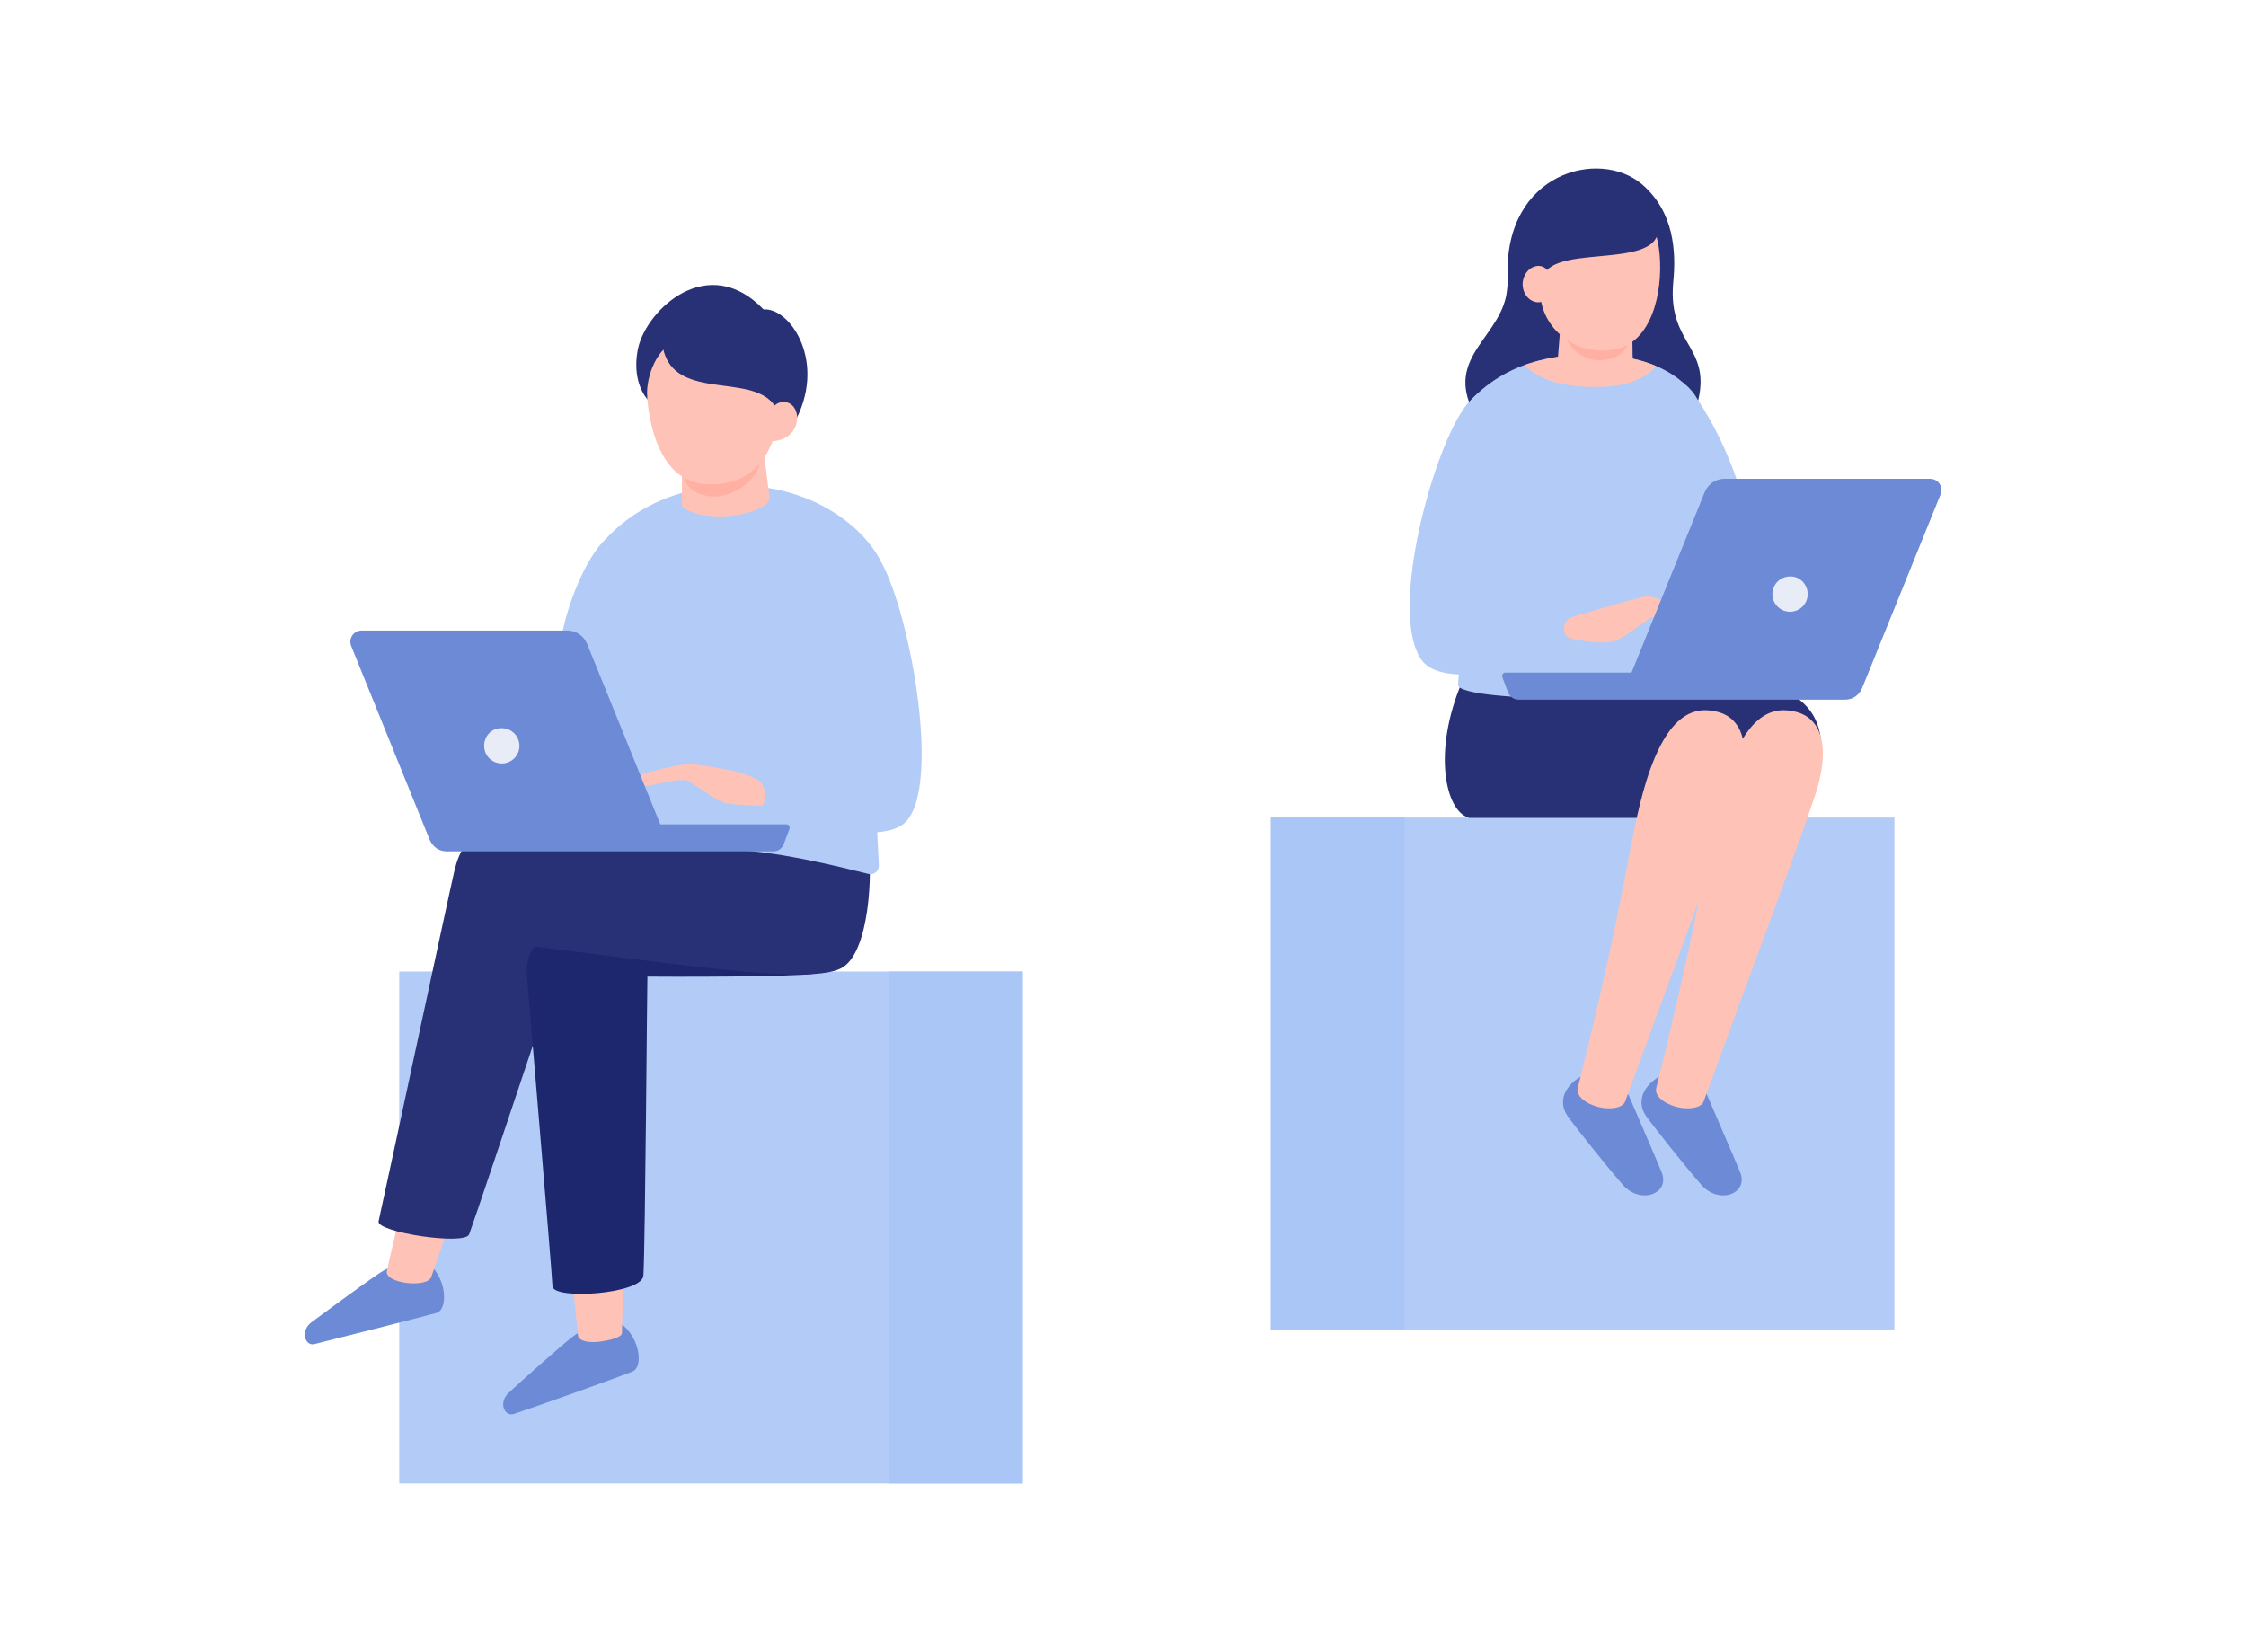 <?xml version="1.0" encoding="utf-8"?>
<!-- Generator: Adobe Illustrator 28.3.0, SVG Export Plug-In . SVG Version: 6.00 Build 0)  -->
<svg version="1.1" id="objects_00000031888816742683169680000006392882600184868514_"
	 xmlns="http://www.w3.org/2000/svg" xmlns:xlink="http://www.w3.org/1999/xlink" x="0px" y="0px" viewBox="0 0 598 440"
	 style="enable-background:new 0 0 598 440;" xml:space="preserve">
<style type="text/css">
	.st0{fill:#B2CCF7;}
	.st1{fill:#AAC6F6;}
	.st2{fill:#6C8AD5;}
	.st3{fill:#FFC2B6;}
	.st4{fill:#283175;}
	.st5{fill:#1D276E;}
	.st6{fill:#FFB0A3;}
	.st7{fill:#E7ECF7;}
	.st8{clip-path:url(#SVGID_00000152233830750325770290000008409335326604191147_);fill:#FFC2B6;}
	.st9{fill:none;}
</style>
<g>
	<g>
		<g>
			<rect x="106.3" y="258.7" class="st0" width="166" height="136.3"/>
			<rect x="236.7" y="258.7" class="st1" width="35.6" height="136.3"/>
		</g>
		<g>
			<path class="st2" d="M113.2,335.8c5.8,3.7,6.3,12.9,3,13.8c-4.7,1.3-28,7.2-32.5,8.3c-2.5,0.6-3.8-3.5-0.8-5.8
				c1.8-1.3,13.9-10.3,18.3-13.2C103.2,337.6,110.3,333.9,113.2,335.8z"/>
			<path class="st3" d="M120.3,323.9c0,0-4.4,13.2-5.5,16.2c-1.1,2.9-12.5,1.7-11.8-1.7c0.8-3.8,3.8-16.1,4.4-18.8
				C108.1,316.9,121.6,320.3,120.3,323.9z"/>
			<path class="st2" d="M164.1,351.7c6.1,3.2,7.5,12.2,4.3,13.5c-4.5,1.8-27.2,9.9-31.6,11.3c-2.5,0.8-4.2-3.1-1.3-5.7
				c1.6-1.5,12.8-11.6,17-14.9C154.4,354.5,161.1,350.2,164.1,351.7z"/>
			<path class="st3" d="M153.9,355.7c-0.3-2.7-1.9-19.1-2-20.5c-0.2-2.6,14.1-1.2,14.1-1.2s-0.2,14.3-0.4,20.9
				c0.1,0.8-1.7,1.7-5,2.2C156.4,357.9,154,356.8,153.9,355.7z"/>
			<path class="st4" d="M124.9,328.7c-1.2,3-24.8-0.6-24.1-3.5c2.1-9.4,19-88.4,20.2-93.4c1.2-5,3.6-9.8,9-10.2
				c2.3-0.2,15-0.2,30.8,0.1C160.8,221.7,127.5,321.7,124.9,328.7z"/>
			<path class="st5" d="M171.3,339.7c-0.4,4.9-24,6.5-24.2,2.8c-0.2-4.6-6.6-79.7-6.8-82.6c-0.4-6.4,2.5-10.1,8.3-11.1
				c10.2-1.8,23.6-0.3,23.8,9.2C172.3,259.9,171.8,332.4,171.3,339.7z"/>
			<path class="st5" d="M150.7,247.2c6.9-1.2,40.4-8.8,40.4-8.8s31.4,20.1,25.7,20.9c-5.7,0.8-35.9,0.9-49.3,0.7
				C163.3,260,142.8,248.6,150.7,247.2z"/>
			<path class="st4" d="M163,221.6c4,0.4,68.2,3.3,68.2,3.3c1.1,6.7,0.5,29.2-7.4,33c-8.3,4-36.4-0.2-81.7-5.9
				c-2.2-0.3-1.6-14.8,6.6-22.5C153.7,224.8,163,221.6,163,221.6z"/>
			<path class="st0" d="M159.3,145.9c3.6-4.8,14.7-16.2,35.9-16.6c22-0.4,35.1,12.1,38.9,19.4c1.3,2.5-2.3,29.6-2.3,36.4
				c0,4.4,1.6,32.6,2.2,45.3c0.1,1.5-1.3,2.7-2.8,2.3c-7-1.7-24.9-6.4-39.3-6.6l-32.7-0.1c0,0,3.3-19.8,3.4-39.8
				C162.6,167.2,156.6,149.5,159.3,145.9z"/>
			<path class="st4" d="M203.3,82.4c7.1-0.6,17.2,14.3,8,30.5c-1.9,4.9-6.6-17.4-19.3-19.9c-12.7-2.5-15.2,12.1-16.2,14.5
				c-1.1,2.4-8.3-3.6-5.9-14.8C172.2,82.4,188.5,67,203.3,82.4z"/>
			<path class="st3" d="M181.5,134.2c-0.2,1.7,5.3,3.5,11,3.3c6.1-0.2,12.4-2.4,12.4-4.9c-0.7-5.7-2.1-16.9-2.1-16.9
				s-21.1,2.9-21.1,5.5C181.6,121.2,181.5,130.7,181.5,134.2z"/>
			<path class="st6" d="M182.1,126.9c0,0,0.3,4.6,7.4,5.3c4.6,0.5,12.4-3.8,12.9-9.7C202.8,117.7,182.5,123.4,182.1,126.9z"/>
			<path class="st3" d="M172.4,96.3c-1,6.1-0.4,31.6,15.4,32.6c15.9,1,19.6-12.5,20-23.4c0.4-9.2-6.6-16.7-15.4-19
				C181.6,83.5,174,86.5,172.4,96.3z"/>
			<path class="st4" d="M176.4,91.9c2.5,16.6,27.2,5.6,31,18.6c0,0,8.4-13-2-23.2C194.9,77.2,174.9,82.2,176.4,91.9z"/>
			<path class="st0" d="M161.2,143.7c-4.8,4.2-10.5,17.1-12.1,28.2c-2.9,19.5,10.7,34.3,15.9,28.3
				C170.2,194.2,167.7,138,161.2,143.7z"/>
			<path class="st3" d="M195.4,205.3c-2.2-0.4-8.7-1.8-11.8-1.8c-4,0-12.5,2.6-12.5,2.6c-2.6,0.8-2,4.2,3.1,2.8c0,0,7.4-1.7,8.7-1.1
				c3.2,1.7,8,5.6,10.5,6.1c2.1,0.4,7.9,0.7,10.1,0.6c1.3-0.1,3.5-2.4,1.2-4.9C203,207.8,197.6,205.7,195.4,205.3z"/>
			<path class="st0" d="M196.8,204.6c0,0,10.7,3.6,5.6,11c0,0,31.1,11.2,38.8,3.2c9.7-10.1,0.6-58.4-7.4-70.5
				c-2.5-3.8-3.8-5.6-8.8-3.2C220.1,147.4,196.8,204.6,196.8,204.6z"/>
			<path class="st2" d="M208.7,224.7l1.5-4c0.2-0.6-0.2-1.2-0.8-1.2h-33.6l-19.5-48.1c-0.9-2.1-2.9-3.5-5.2-3.5H96.3
				c-2.1,0-3.6,2.1-2.8,4.1l20.9,51.6c0.8,1.9,2.5,3.1,4.5,3.1h86.8C207.1,226.8,208.3,225.9,208.7,224.7z"/>
			<path class="st7" d="M128.9,198.6c0,2.6,2.1,4.7,4.7,4.7c2.6,0,4.7-2.1,4.7-4.7c0-2.6-2.1-4.7-4.7-4.7
				C131,193.8,128.9,195.9,128.9,198.6z"/>
			<path class="st3" d="M205.5,117.5c8.9-0.4,8.2-11.3,2.5-10.4C203.4,107.9,203.1,117.6,205.5,117.5z"/>
			<path class="st4" d="M190.8,85.9c0,0-10.9-5.8-16.6,1.9c-5.7,7.6-3.8,14.2-1.9,18c-0.4-6.2,3.2-13.5,7.2-14.5
				C182.8,90.4,190.8,85.9,190.8,85.9z"/>
		</g>
	</g>
	<g>
		
			<rect x="338.4" y="217.7" transform="matrix(-1 -4.489488e-11 4.489488e-11 -1 842.793 571.707)" class="st0" width="166" height="136.3"/>
		
			<rect x="338.4" y="217.7" transform="matrix(-1 -4.485846e-11 4.485846e-11 -1 712.398 571.707)" class="st1" width="35.6" height="136.3"/>
		<path class="st4" d="M401,78.9c0.3-1.7,0.5-3.4,0.4-5.3c-0.9-27.7,24.4-34.1,35.7-24.6c8.7,7.4,9.2,18.1,8.4,26.2
			c-1.6,17.6,11.6,16.9,5.8,34.4c-7.3,22-45.8,19.9-56.9,3.6C382.8,96.3,398.4,91.1,401,78.9z"/>
		<path class="st4" d="M391,217.7c-6.1-1.7-9.7-17.5-1.7-36.2l52.9-2.8c0,0,34.5-2.3,41.3,13.2c4.9,11.2-4.2,25.9-4.2,25.9H391z"/>
		<path class="st0" d="M388.2,182.3c0.9-11.9,3.1-36.3,3-37.7c-1.1-18.4-7-29.8-0.1-37.5c11.4-12.6,26.8-12.6,32.7-12.7
			c6-0.1,23.8,1,29.7,15c7.4,17.5,3.1,50.8-1.3,73.5C451.5,187,387.8,187.4,388.2,182.3z"/>
		<g>
			<defs>
				<path id="SVGID_1_" d="M388.2,182.3c0.9-11.9,3.1-36.3,3-37.7c-1.1-18.4-7-29.8-0.1-37.5c10.9-12.3,26.8-12.6,32.7-12.7
					c6-0.1,23.8,1,29.7,15c7.4,17.5,3.1,50.8-1.3,73.5C451.5,187,387.8,187.4,388.2,182.3z"/>
			</defs>
			<clipPath id="SVGID_00000062189970857352920320000016659610615220630671_">
				<use xlink:href="#SVGID_1_"  style="overflow:visible;"/>
			</clipPath>
			<path style="clip-path:url(#SVGID_00000062189970857352920320000016659610615220630671_);fill:#FFC2B6;" d="M402.4,88.2
				c-0.2,8.3,6.9,15.5,24.3,14.8c15.3-0.5,17.9-10.3,17-14.8c-0.9-4.7-1.8-11-19.9-10.4C415.9,78.1,402.6,81.8,402.4,88.2z"/>
		</g>
		<path class="st0" d="M451.9,106.3c0,0,9.2,12.8,13.3,31.3c2.1,9.8-1.5,15.3-6.4,14.5c-4.8-0.8-18.4-30.3-19.5-43.5
			C438.2,95.5,449,100.3,451.9,106.3z"/>
		<g>
			<g>
				<path class="st2" d="M433.8,292c1,2.4,6.8,15.7,8.6,20.1c2.4,5.8-5.7,8.8-10.4,3.3c-4.7-5.4-12.7-15.5-14.6-18.2
					c-2.1-2.9-2-7.4,3.9-10.8C425.9,283.8,432.3,288.2,433.8,292z"/>
			</g>
			<path class="st3" d="M457.5,189.6c5.5,1.5,9.8,7.7,4.6,23c-5.7,16.8-13,35.7-29.4,80.7c-0.6,1.8-4.2,2.2-7,1.5
				c-3.9-1-6.2-3.2-5.6-5.2c13.5-54.1,13.4-65.7,18.2-81.5C444.1,189.4,451.5,188,457.5,189.6z"/>
		</g>
		<g>
			<g>
				<path class="st2" d="M454.7,292c1,2.4,6.8,15.7,8.6,20.1c2.4,5.8-5.7,8.8-10.4,3.3c-4.7-5.4-12.7-15.5-14.6-18.2
					c-2.1-2.9-2-7.4,3.9-10.8C446.8,283.8,453.2,288.2,454.7,292z"/>
			</g>
			<path class="st3" d="M478.4,189.6c5.5,1.5,9.8,7.7,4.6,23c-5.7,16.8-13,35.7-29.4,80.7c-0.6,1.8-4.2,2.2-7,1.5
				c-3.9-1-6.2-3.2-5.6-5.2c13.5-54.1,13.4-65.7,18.2-81.5C465,189.4,472.4,188,478.4,189.6z"/>
		</g>
		<path class="st0" d="M425.2,171.9c-6.5-4.3-2.4-11.5,4.5-12.7l-33-1.3c-4.8,0.1,2.8-27,4.6-37c3-16.9-2.2-23.4-10.8-13.1
			c-8.5,10.3-21,54.8-12.1,67.8C385.8,186.5,425.2,171.9,425.2,171.9z"/>
		<path class="st3" d="M418.6,164.3c0,0,17.5-5.3,19.8-5.5c2-0.2,11.5,3.6,14.1,4.7c2.3,1,1.2,4.1-1.6,3.4c-2.4-0.6-9.8-2.8-11-2.6
			c-0.9,0.2-7.7,6-10.7,6.6c-3,0.6-9.1-0.3-11.3-1C415.7,169.1,415.9,165.1,418.6,164.3z"/>
		<g>
			<path class="st2" d="M401.5,184.3l-1.5-4c-0.2-0.6,0.2-1.2,0.8-1.2h33.6l19.5-48.1c0.9-2.1,2.9-3.5,5.2-3.5h54.8
				c2.1,0,3.6,2.1,2.8,4.1l-20.9,51.6c-0.8,1.9-2.5,3.1-4.5,3.1h-86.8C403.2,186.4,402,185.6,401.5,184.3z"/>
			<path class="st7" d="M481.3,158.2c0,2.6-2.1,4.7-4.7,4.7c-2.6,0-4.7-2.1-4.7-4.7c0-2.6,2.1-4.7,4.7-4.7
				C479.2,153.4,481.3,155.6,481.3,158.2z"/>
		</g>
		<path class="st3" d="M434.6,85.4c0,0,0,8.7,0.2,12.6c0.1,2.4-20.4,1.8-20.2-0.2c0.3-4,1-12.8,1-12.8L434.6,85.4z"/>
		<path class="st6" d="M434.1,87.3c0,0,1.1,7.8-7.3,8.6c-7.4,0.7-11.2-6.8-10.5-9C416.9,84.7,431.9,82.4,434.1,87.3z"/>
		<path class="st3" d="M429.7,93.1c10.1-1.7,13-15.2,12.2-25.1c-0.9-10.9-6.9-17.2-17.7-16.3c-14.4,1.2-14.8,14.4-14.1,26.5
			C410.5,87.4,419.4,94.9,429.7,93.1z"/>
		<path class="st4" d="M406.3,76.3c-0.5-9.4,5.4-25.8,15.6-28.3c7.3-1.8,16.7,0.8,19.3,11c3.5,13.6-27,5.5-30.2,14.4
			C409.6,77.3,406.5,79.4,406.3,76.3z"/>
		<path class="st3" d="M405.4,75.6c0,2.7,1.8,4.8,4.1,4.9c2.3,0,3.3-2.1,3.4-4.8c0-2.7-0.9-4.8-3.2-4.9
			C407.4,70.8,405.5,72.9,405.4,75.6z"/>
	</g>
</g>
<rect class="st9" width="598" height="440"/>
</svg>
